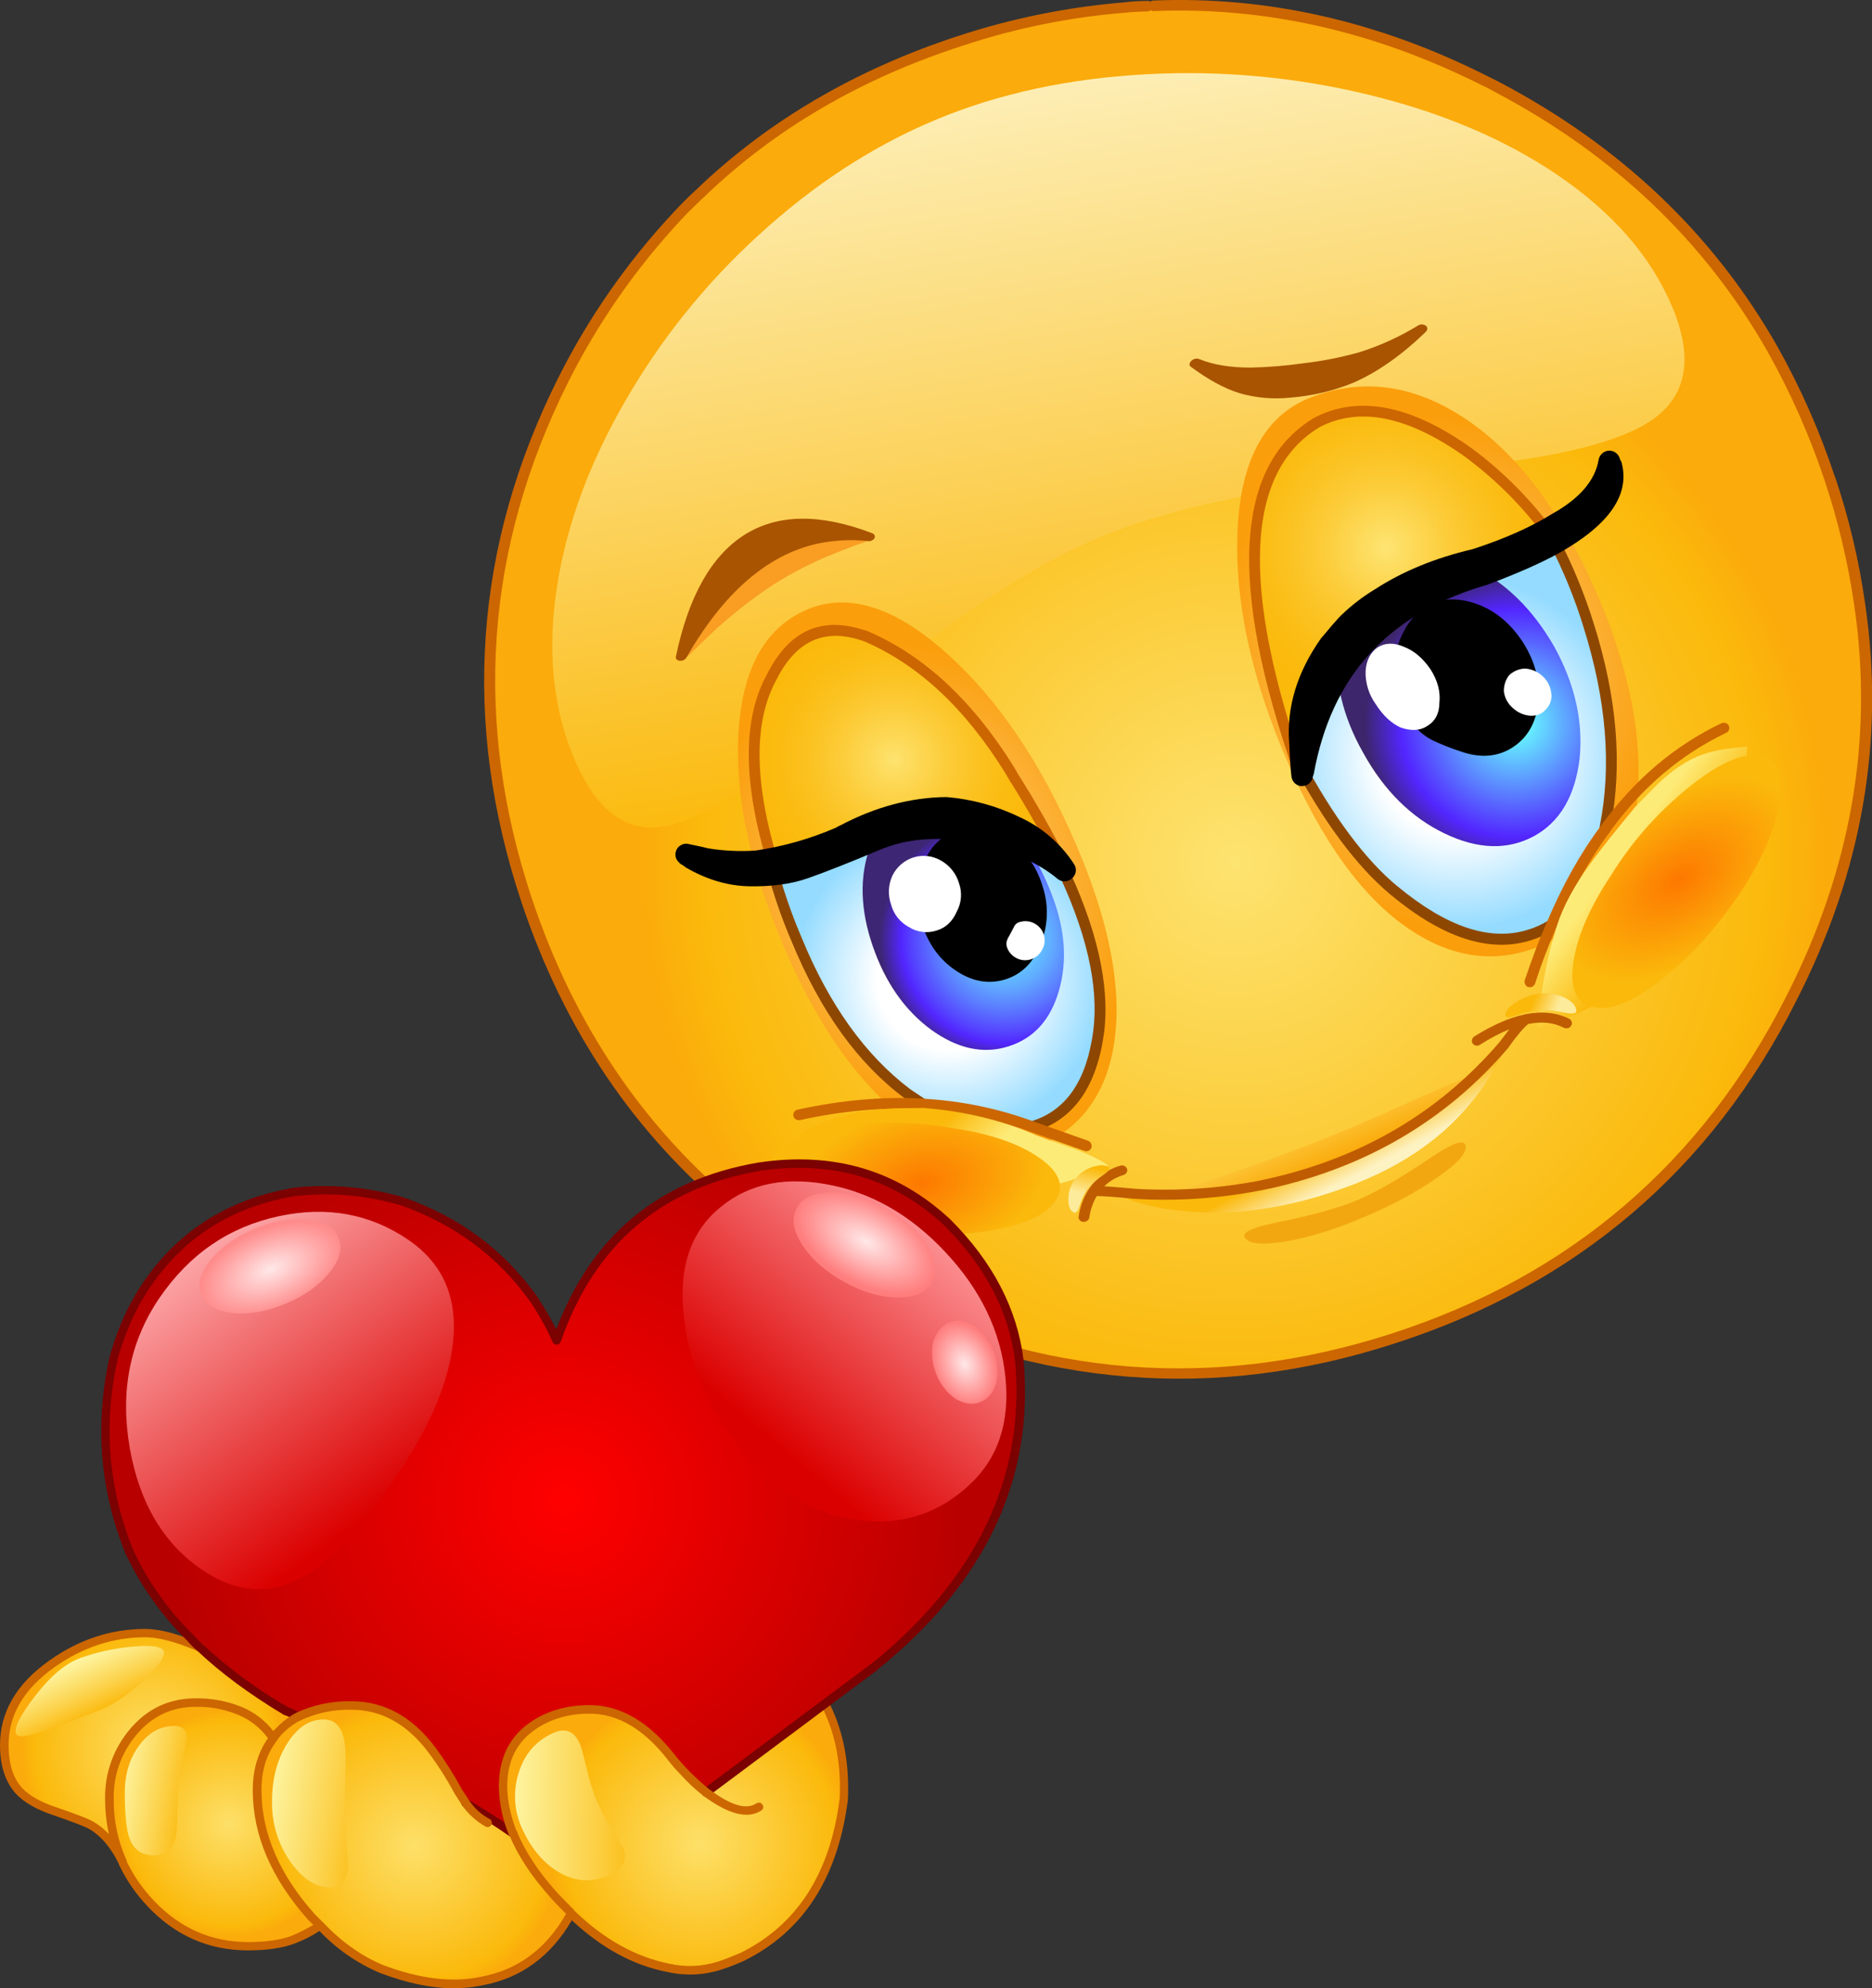 <?xml version="1.0" encoding="iso-8859-1"?>
<!-- Generator: Adobe Illustrator 20.1.0, SVG Export Plug-In . SVG Version: 6.00 Build 0)  -->
<svg version="1.0" id="Layer_1" xmlns="http://www.w3.org/2000/svg" xmlns:xlink="http://www.w3.org/1999/xlink" x="0px" y="0px"
	 viewBox="0 0 845.34 897.84" enable-background="new 0 0 845.34 897.84" xml:space="preserve">
<rect x="0" y="0" width="845.34" height="897.84" fill="#333333" stroke="none"/>
<title>emoji3_0001</title>
<radialGradient id="SVGID_1_" cx="260.681" cy="671.907" r="140.84" gradientTransform="matrix(1.86 -0.42 -0.42 -1.86 355.04 1748.54)" gradientUnits="userSpaceOnUse">
	<stop  offset="0" style="stop-color:#FDE370"/>
	<stop  offset="0.9" style="stop-color:#FBB90B"/>
	<stop  offset="1" style="stop-color:#FBAB0B"/>
</radialGradient>
<path fill="url(#SVGID_1_)" d="M675.3,40.56c-1.08-0.667-2.763-1.523-5.05-2.57c-48.833-24.6-98.67-35.883-149.51-33.85l-2.86,0.1
	c-3.873,0.127-7.367,0.35-10.48,0.67c-25.093,2.045-49.852,7.081-73.75,15c-46.627,15.127-85.96,38.2-118,69.22
	c-3.24,2.927-6.573,6.233-10,9.92c-20.619,22.026-37.951,46.912-51.46,73.89c-38.113,75.96-43.673,154.367-16.68,235.22
	c19.333,57.527,50.97,104.343,94.91,140.45c18.604,14.988,38.763,27.935,60.13,38.62c76.613,38.773,155.543,44.97,236.79,18.59
	c81.247-26.38,141.033-77.53,179.36-153.45c29.473-57.847,39.733-117.18,30.78-178c-2.758-19.374-7.287-38.454-13.53-57
	c-6.705-20.133-15.321-39.578-25.73-58.07C771.573,108.747,729.933,69.167,675.3,40.56z"/>
<linearGradient id="SVGID_2_" gradientUnits="userSpaceOnUse" x1="634.274" y1="172.516" x2="662.555" y2="346.166" gradientTransform="matrix(1.91 0 0 1.91 -741.87 -316.04)">
	<stop  offset="0" style="stop-color:#FDF2C2"/>
	<stop  offset="1" style="stop-color:#FBB90B"/>
</linearGradient>
<path fill="url(#SVGID_2_)" d="M702.84,78.7c-23.693-16-52.09-28-85.19-36c-32.593-7.894-66.163-10.99-99.65-9.19
	c-35.193,1.847-67.02,8.713-95.48,20.6c-28.46,11.887-55.173,29.303-80.14,52.25c-23.708,21.612-43.927,46.763-59.94,74.56
	c-16.2,28-26.46,55.747-30.78,83.24c-4.667,29.047-2.157,55.11,7.53,78.19c9.213,22.06,21.727,32.483,37.54,31.27
	c12.513-0.887,30.047-10.007,52.6-27.36c13.28-10.233,35.577-28.35,66.89-54.35c29.54-22.82,56.41-39.283,80.61-49.39
	c24.2-10.107,55.867-17.893,95-23.36c21.853-3.053,52.727-6.773,92.62-11.16c31.193-4.513,52.347-11.093,63.46-19.74
	c14.04-10.933,16.487-27.397,7.34-49.39C745.657,115.857,728.187,95.8,702.84,78.7z"/>
<path fill="#CC6600" d="M828.52,215.15c-6.714-20.298-15.36-39.904-25.82-58.55c-28.907-50.853-70.867-90.74-125.88-119.66
	l-5.15-2.57C622.557,9.577,572.31-1.803,520.93,0.23c-0.516,0.003-1.017,0.171-1.43,0.48c-0.402-0.234-0.867-0.336-1.33-0.29
	c-3.6,0.011-7.196,0.235-10.77,0.67c-25.242,2.099-50.153,7.133-74.23,15c-46.82,15.253-86.487,38.517-119,69.79
	c-3.447,3.16-6.817,6.533-10.11,10.12c-20.736,22.193-38.192,47.236-51.84,74.37c-19.12,38.113-30.077,76.99-32.87,116.63
	s2.573,79.75,16.1,120.33c19.333,57.907,51.223,105.073,95.67,141.5c18.689,15.166,38.979,28.244,60.51,39
	c38.433,19.387,77.66,30.67,117.68,33.85c40.02,3.18,80.353-1.873,121-15.16c40.793-13.2,76.357-32.737,106.69-58.61
	c30.333-25.873,55.077-57.91,74.23-96.11c29.727-58.16,40.06-117.91,31-179.25c-2.767-19.512-7.329-38.727-13.63-57.4 M669.3,38.56
	c1.711,0.767,3.38,1.625,5,2.57c54.22,28.42,95.56,67.71,124.02,117.87c10.299,18.389,18.85,37.703,25.54,57.69
	c6.16,18.407,10.658,37.33,13.44,56.54c8.887,60.313-1.313,119.17-30.6,176.57c-18.933,37.507-43.267,69.003-73,94.49
	c-29.733,25.487-64.667,44.747-104.8,57.78c-80.6,26.127-158.9,19.993-234.9-18.4c-21.185-10.668-41.179-23.55-59.65-38.43
	c-43.707-35.913-75.087-82.38-94.14-139.4c-13.333-40-18.637-79.507-15.91-118.52c2.727-39.013,13.527-77.347,32.4-115
	c13.436-26.708,30.609-51.366,51-73.23c2.92-3.113,6.223-6.387,9.91-9.82c31.94-30.847,70.97-53.723,117.09-68.63
	c23.68-7.867,48.219-12.862,73.09-14.88c3.94-0.38,7.403-0.57,10.39-0.57c0.542-0.077,1.061-0.271,1.52-0.57
	c0.379,0.268,0.836,0.402,1.3,0.38C571.333,2.967,620.767,14.153,669.3,38.56z"/>
<radialGradient id="SVGID_3_" cx="660.332" cy="705.739" r="55.52" gradientTransform="matrix(-1.66 0.94 -0.84 -1.84 2338.67 980.94)" gradientUnits="userSpaceOnUse">
	<stop  offset="0" style="stop-color:#FDD68A"/>
	<stop  offset="1" style="stop-color:#FB9E0B"/>
</radialGradient>
<path fill="url(#SVGID_3_)" d="M660,188c-22.487-14.427-45.133-17.287-67.94-8.58c-21.66,8.327-32.777,29.843-33.35,64.55
	c-0.507,32.42,7.847,67.54,25.06,105.36c16.133,35.533,34.97,59.783,56.51,72.75c21.093,12.713,42.28,13.047,63.56,1
	c20.96-11.76,32.807-32.427,35.54-62c2.667-29.367-4.163-62.033-20.49-98C702.79,227.82,683.16,202.793,660,188z"/>
<radialGradient id="SVGID_4_" cx="324.181" cy="658.641" r="49.382" gradientTransform="matrix(1.75 -0.75 -0.88 -2.04 429.49 1984.87)" gradientUnits="userSpaceOnUse">
	<stop  offset="0" style="stop-color:#FDD68A"/>
	<stop  offset="1" style="stop-color:#FB9E0B"/>
</radialGradient>
<path fill="url(#SVGID_4_)" d="M485.77,381c-15.5-36.107-34.62-64.49-57.36-85.15c-23.887-21.74-45.263-28.573-64.13-20.5
	c-19.053,8.173-29.343,27.057-30.87,56.65c-1.4,28.607,5.557,60.707,20.87,96.3c15.053,34.9,33.127,60.567,54.22,77
	c21.093,16.433,41.357,20.5,60.79,12.2c19.627-8.453,30.997-24.6,34.11-48.44C506.513,444.78,500.637,415.427,485.77,381z"/>
<radialGradient id="SVGID_5_" cx="260.651" cy="671.877" r="36.776" gradientTransform="matrix(1.86 -0.42 -0.42 -1.86 225.74 1801.14)" gradientUnits="userSpaceOnUse">
	<stop  offset="0.46" style="stop-color:#FFFFFF"/>
	<stop  offset="1" style="stop-color:#94DBFF"/>
</radialGradient>
<path fill="url(#SVGID_5_)" d="M478.44,389.63c-10.114-7.283-21.302-12.944-33.16-16.78c-20.9-4.513-39.48-3.21-55.74,3.91
	c-1.037,0.316-2.042,0.731-3,1.24c-12.016,6.283-24.707,11.178-37.83,14.59c2.856,10.818,6.533,21.402,11,31.66
	c12.767,30.893,29.38,54.063,49.84,69.51l6.86,4.77c16.998,0.957,33.76,4.428,49.74,10.3c16.833-5.087,26.833-19.39,30-42.91
	C498.763,444.813,492.86,419.383,478.44,389.63z"/>
<radialGradient id="SVGID_6_" cx="260.671" cy="671.887" r="41.866" gradientTransform="matrix(1.86 -0.42 -0.42 -1.86 455.82 1699.27)" gradientUnits="userSpaceOnUse">
	<stop  offset="0.46" style="stop-color:#FFFFFF"/>
	<stop  offset="1" style="stop-color:#94DBFF"/>
</radialGradient>
<path fill="url(#SVGID_6_)" d="M724.94,373.42l-0.1-0.19c5.4-27.46,2.953-57.653-7.34-90.58c-4.149-13.362-9.505-26.318-16-38.71
	l-4-2.29l-83.66,39.76l-24,37.47v0.19l-4.1,24.31l0.1,0.29c14.04,26.38,28.557,45.863,43.55,58.45
	c22.807,18.88,43.07,25.65,60.79,20.31c3.711-1.101,7.242-2.739,10.48-4.86c7.113-16.593,15.15-30.96,24.11-43.1
	C724.696,374.111,724.757,373.737,724.94,373.42z"/>
<path fill="#8E4700" d="M631,400.22c-14.547-12.08-28.903-31.34-43.07-57.78c-0.302-0.558-0.818-0.97-1.43-1.14
	c-0.637-0.192-1.324-0.124-1.91,0.19c-0.557,0.303-0.969,0.819-1.14,1.43c-0.191,0.637-0.123,1.323,0.19,1.91
	c14.42,26.827,29.157,46.533,44.21,59.12c23.44,19.513,44.467,26.443,63.08,20.79c3.897-1.195,7.619-2.9,11.07-5.07
	c0.552-0.356,0.956-0.899,1.14-1.53c0.23-1.311-0.611-2.57-1.91-2.86c-0.615-0.192-1.285-0.085-1.81,0.29
	c-3.081,1.937-6.421,3.428-9.92,4.43c-16.96,5.087-36.463-1.523-58.51-19.83 M725.51,376.81c1.073-0.337,1.781-1.357,1.72-2.48
	c0.122-0.401,0.156-0.824,0.1-1.24c5.4-27.713,2.89-58.097-7.53-91.15c-4.183-13.519-9.571-26.635-16.1-39.19
	c-0.265-0.588-0.797-1.013-1.43-1.14c-0.595-0.191-1.24-0.156-1.81,0.1c-0.6,0.276-1.052,0.797-1.24,1.43
	c-0.191,0.637-0.123,1.323,0.19,1.91c6.423,12.259,11.686,25.091,15.72,38.33c10.227,32.607,12.673,62.387,7.34,89.34V373
	c-0.253,0.708-0.253,1.482,0,2.19c0.171,0.611,0.583,1.127,1.14,1.43c0.586,0.314,1.273,0.382,1.91,0.19 M444.61,375.19
	c11.397,3.597,22.144,8.999,31.83,16c14.1,29.113,19.85,53.873,17.25,74.28c-2.927,22.353-12.157,35.943-27.69,40.77l-0.57,0.19
	c-0.633,0.188-1.154,0.64-1.43,1.24c-0.314,0.55-0.383,1.207-0.19,1.81c0.188,0.633,0.64,1.154,1.24,1.43
	c0.55,0.315,1.207,0.384,1.81,0.19l0.57-0.19c17.533-5.467,27.92-20.373,31.16-44.72c2.667-21.547-3.303-47.45-17.91-77.71
	c-0.182-0.375-0.485-0.678-0.86-0.86c-10.34-7.458-21.786-13.249-33.92-17.16c-21.533-4.667-40.56-3.333-57.08,4
	c-1.167,0.295-2.29,0.742-3.34,1.33c-11.847,6.19-24.344,11.049-37.26,14.49c-0.634,0.081-1.195,0.45-1.52,1
	c-0.382,0.56-0.488,1.262-0.29,1.91c2.909,10.899,6.602,21.573,11.05,31.94c12.96,31.467,29.857,54.987,50.69,70.56l6.86,4.77
	c0.559,0.38,1.248,0.517,1.91,0.38c0.617-0.125,1.161-0.483,1.52-1c0.371-0.525,0.508-1.18,0.38-1.81
	c-0.093-0.656-0.456-1.243-1-1.62l-6.82-4.56c-20.267-15.333-36.623-38.187-49.07-68.56c-4.014-9.402-7.421-19.052-10.2-28.89
	c12.517-3.476,24.618-8.304,36.09-14.4l2.67-1c15.813-6.893,33.853-8.147,54.12-3.76L444.61,375.19z"/>
<path fill="#CC6600" d="M779.26,326.51c-0.629-0.191-1.305-0.156-1.91,0.1c-21.027,10-39.067,25.287-54.12,45.86
	c-0.38,0.38-0.507,0.57-0.38,0.57c-9.147,12.207-17.277,26.73-24.39,43.57c-3.113,6.993-6.417,15.66-9.91,26
	c-0.192,0.637-0.124,1.324,0.19,1.91c0.258,0.576,0.738,1.023,1.33,1.24c0.505,0.063,1.015,0.063,1.52,0
	c0.739-0.295,1.325-0.881,1.62-1.62c2.791-8.713,6.036-17.275,9.72-25.65c7.113-16.593,15.053-30.77,23.82-42.53l0.67-1
	c14.42-19.64,31.753-34.307,52-44c0.613-0.233,1.096-0.717,1.33-1.33c0.254-0.62,0.217-1.32-0.1-1.91
	c-0.276-0.6-0.797-1.052-1.43-1.24 M360.19,501.1c-0.634,0.081-1.195,0.45-1.52,1c-0.371,0.525-0.508,1.18-0.38,1.81
	c0.078,0.638,0.447,1.203,1,1.53c0.564,0.368,1.248,0.504,1.91,0.38c19.567-4.26,37.9-5.88,55-4.86
	c16.76,0.975,33.29,4.38,49.07,10.11l24.49,8.68c0.489,0.19,1.031,0.19,1.52,0c0.728-0.166,1.31-0.713,1.52-1.43
	c0.255-0.619,0.219-1.321-0.1-1.91c-0.258-0.576-0.738-1.023-1.33-1.24L467,506.53c-16.216-5.98-33.24-9.483-50.5-10.39
	C398.833,495.12,380.063,496.773,360.19,501.1z"/>
<radialGradient id="SVGID_7_" cx="260.651" cy="671.897" r="35.61" gradientTransform="matrix(1.86 -0.42 -0.42 -1.86 481.47 1685.8)" gradientUnits="userSpaceOnUse">
	<stop  offset="0.09" style="stop-color:#66F2FF"/>
	<stop  offset="0.76" style="stop-color:#5226FF"/>
	<stop  offset="1" style="stop-color:#3D266B"/>
</radialGradient>
<path fill="url(#SVGID_7_)" d="M701.89,292.09c-9.78-17.033-22.113-29.11-37-36.23c-15.053-7.18-28.52-7.467-40.4-0.86
	c-11.927,6.42-18.757,18.02-20.49,34.8s2.143,33.53,11.63,50.25c9.4,16.973,21.63,29.083,36.69,36.33
	c15.06,7.247,28.56,7.627,40.5,1.14c11.627-6.42,18.457-18.087,20.49-35C714.97,325.747,711.163,308.937,701.89,292.09z"/>
<path d="M643,274.55c-3.684,2.581-6.692,6.011-8.77,10c-2.388,4.235-3.911,8.902-4.48,13.73c-0.953,9.28,1.303,18.18,6.77,26.7
	c2.584,3.971,6.167,7.192,10.39,9.34c4.144,1.956,8.409,3.643,12.77,5.05c8.893,3.113,16.707,2.477,23.44-1.91
	c6.733-4.387,10.577-11.157,11.53-20.31c0.953-9.22-1.333-18.22-6.86-27c-5.72-8.773-12.833-14.62-21.34-17.54
	C657.55,269.537,649.733,270.183,643,274.55z"/>
<path fill="#FFFFFF" d="M646,302.29c-3.433-5.02-7.373-8.39-11.82-10.11c-4.573-2.033-8.573-2-12,0.1
	c-3.433,2.413-5.277,6.08-5.53,11c-0.1,5.258,1.503,10.408,4.57,14.68c3.24,5.087,6.987,8.613,11.24,10.58
	c4.953,1.713,9.05,1.427,12.29-0.86c3.433-2.1,5.18-5.533,5.24-10.3C650.537,312.347,649.207,307.317,646,302.29z"/>
<path fill="#FFFFFF" d="M681.4,305c-1.592,2.107-2.401,4.702-2.29,7.34c0.397,2.902,1.859,5.554,4.1,7.44
	c2.115,1.978,4.834,3.186,7.72,3.43c3.173,0.127,5.587-0.873,7.24-3c1.943-1.951,2.8-4.734,2.29-7.44
	c-0.354-2.873-1.744-5.519-3.91-7.44c-2.165-2.017-4.958-3.228-7.91-3.43C685.927,302.004,683.348,303.109,681.4,305z"/>
<radialGradient id="SVGID_8_" cx="260.631" cy="671.877" r="29.72" gradientTransform="matrix(1.86 -0.42 -0.42 -1.86 251.33 1783.26)" gradientUnits="userSpaceOnUse">
	<stop  offset="0.03" style="stop-color:#66E3FF"/>
	<stop  offset="0.11" style="stop-color:#65DCFF"/>
	<stop  offset="0.24" style="stop-color:#63C8FF"/>
	<stop  offset="0.39" style="stop-color:#60A8FF"/>
	<stop  offset="0.56" style="stop-color:#5B7BFF"/>
	<stop  offset="0.75" style="stop-color:#5542FF"/>
	<stop  offset="0.83" style="stop-color:#5226FF"/>
	<stop  offset="1" style="stop-color:#3D2673"/>
</radialGradient>
<path fill="url(#SVGID_8_)" d="M451.38,368.47c-10.253-8.773-21.403-11.93-33.45-9.47c-12.067,2.227-20.42,10.047-25.06,23.46
	c-4.827,13.473-4.413,28.41,1.24,44.81c5.653,16.4,14.45,28.987,26.39,37.76c11.94,8.58,23.533,11.09,34.78,7.53
	c11.433-3.56,19.057-11.92,22.87-25.08c3.873-13.287,2.873-27.62-3-43C469.277,388.987,461.353,376.983,451.38,368.47z"/>
<path d="M432.89,374.66c-7.56,2.413-12.96,7.69-16.2,15.83c-3.173,8.34-3.333,17.177-0.48,26.51c2.987,9.333,8.1,16.42,15.34,21.26
	c7.433,5.02,14.93,6.353,22.49,4c7.433-2.353,12.737-7.687,15.91-16c3.432-8.392,3.702-17.744,0.76-26.32
	c-2.576-8.741-8.099-16.32-15.63-21.45C447.693,373.65,440.297,372.373,432.89,374.66z"/>
<path fill="#FFFFFF" d="M433.08,398.88c-1.302-4.442-4.322-8.181-8.39-10.39c-3.685-2.068-8.053-2.548-12.1-1.33
	c-4.144,1.295-7.584,4.219-9.53,8.1c-1.968,4.154-2.209,8.919-0.67,13.25c1.151,4.333,4.048,7.994,8,10.11
	c3.712,2.368,8.286,2.962,12.48,1.62c4.127-1.207,7.177-4.037,9.15-8.49C434.179,407.803,434.564,403.127,433.08,398.88z"/>
<path fill="#FFFFFF" d="M471.39,422.24c-1.353-4.61-6.187-7.251-10.798-5.898c-0.084,0.025-0.169,0.051-0.252,0.078
	c-0.911,0.239-1.695,0.819-2.19,1.62l-1.33,2.57c-0.38,0.76-0.983,1.873-1.81,3.34c-0.549,1.092-0.684,2.346-0.38,3.53
	c0.655,2.154,2.126,3.967,4.1,5.05c2.087,1.189,4.582,1.433,6.86,0.67c2.2-0.734,4.017-2.313,5.05-4.39
	C471.759,426.809,472.029,424.442,471.39,422.24z"/>
<radialGradient id="SVGID_9_" cx="260.691" cy="671.98" r="33.478" gradientTransform="matrix(1.86 -0.42 -0.42 -1.86 201.05 1702.42)" gradientUnits="userSpaceOnUse">
	<stop  offset="0" style="stop-color:#FDE370"/>
	<stop  offset="0.12" style="stop-color:#FDDB5C"/>
	<stop  offset="0.38" style="stop-color:#FCCC39"/>
	<stop  offset="0.61" style="stop-color:#FBC220"/>
	<stop  offset="0.83" style="stop-color:#FBBB10"/>
	<stop  offset="1" style="stop-color:#FBB90B"/>
</radialGradient>
<path fill="url(#SVGID_9_)" d="M457.47,350.64l-1.62-2.86c-18.293-29.56-39.91-49.713-64.85-60.46l-1.72-0.48
	c-17.913-5.913-31.54,0.42-40.88,19c-10.8,19.58-10.513,47.963,0.86,85.15c9.467-0.887,19.853-4.16,31.16-9.82
	c22.667-12.52,44.487-15.763,65.46-9.73c12.327,3.367,23.73,9.85,34.21,19.45C473.245,377.095,465.695,363.66,457.47,350.64z"/>
<path fill="#CC6600" d="M459.67,349.49l-1.72-3c-18.613-30-40.613-50.467-66-61.4l-1-0.38l-0.86-0.19
	c-19.247-6.353-33.827,0.313-43.74,20c-11.18,20.28-10.957,49.297,0.67,87.05c0.171,0.611,0.583,1.127,1.14,1.43
	c0.584,0.32,1.274,0.389,1.91,0.19c0.612-0.17,1.128-0.582,1.43-1.14c0.314-0.586,0.382-1.273,0.19-1.91
	c-11.247-36.42-11.58-64.197-1-83.33c8.667-17.227,21.307-23.137,37.92-17.73l1.72,0.57c24.393,10.487,45.61,30.32,63.65,59.5
	l1.62,2.77c8.189,12.914,15.663,26.268,22.39,40c0.408,1.139,1.662,1.731,2.8,1.323c0.068-0.024,0.134-0.052,0.2-0.083l0.38-0.1
	c0.557-0.303,0.969-0.819,1.14-1.43c0.255-0.619,0.219-1.321-0.1-1.91C475.517,375.933,467.927,362.506,459.67,349.49z"/>
<radialGradient id="SVGID_10_" cx="260.711" cy="671.927" r="38.42" gradientTransform="matrix(1.86 -0.42 -0.42 -1.86 423.11 1606.64)" gradientUnits="userSpaceOnUse">
	<stop  offset="0.02" style="stop-color:#FDE370"/>
	<stop  offset="0.15" style="stop-color:#FDDB5C"/>
	<stop  offset="0.39" style="stop-color:#FCCC39"/>
	<stop  offset="0.62" style="stop-color:#FBC220"/>
	<stop  offset="0.83" style="stop-color:#FBBB10"/>
	<stop  offset="1" style="stop-color:#FBB90B"/>
</radialGradient>
<path fill="url(#SVGID_10_)" d="M663.1,204.37c-26.487-18.913-49.227-23.49-68.22-13.73c-35.133,20.787-37.76,73.61-7.88,158.47
	c-0.38-47.8,37.8-82.857,114.54-105.17c-0.573-0.953-0.907-1.527-1-1.72C690.069,227.763,677.442,214.998,663.1,204.37z"/>
<path fill="#CC6600" d="M596,192.83c18.04-9.333,39.893-4.853,65.56,13.44c14.177,10.489,26.657,23.096,37,37.38l0.29,0.57
	c0.193,0.417,0.449,0.802,0.76,1.14c0.359,0.517,0.903,0.875,1.52,1c0.63,0.143,1.291,0.004,1.81-0.38c0.52-0.4,0.875-0.976,1-1.62
	c0.077-0.643-0.094-1.29-0.48-1.81l-1-1.72c-10.6-14.674-23.389-27.634-37.92-38.43c-27.38-19.513-51.01-24.123-70.89-13.83
	c-18.04,10.667-27.823,29.513-29.35,56.54s5.267,61.99,20.38,104.89c0.217,0.592,0.664,1.072,1.24,1.33
	c0.55,0.315,1.207,0.384,1.81,0.19l0.1-0.1c1.222-0.464,1.855-1.814,1.43-3.05c-14.613-41.633-21.347-75.45-20.2-101.45
	S579.187,202.89,596,192.83z"/>
<path d="M732.28,208.95c-0.148-0.556-0.406-1.076-0.76-1.53l-0.1-0.48c-0.351-1.036-1.019-1.935-1.91-2.57
	c-1.885-1.325-4.445-1.123-6.1,0.48c-0.804,0.726-1.339,1.702-1.52,2.77c-1.587,9.333-8.51,17.437-20.77,24.31
	c-9.273,5.787-20.77,10.967-34.49,15.54l-1.81,0.57c-16.833,3.973-31.413,9.96-43.74,17.96c-5.437,3.263-10.495,7.12-15.08,11.5
	l-1.43,1.43c-2.16,2.353-4.67,5.277-7.53,8.77l-0.38,0.38c-10.927,15.447-15.753,31.307-14.48,47.58c0.253,6.487,0.587,11.487,1,15
	c0.129,1.026,0.561,1.99,1.24,2.77c0.712,0.772,1.644,1.306,2.67,1.53c0.798,0.056,1.601-0.008,2.38-0.19
	c1.224-0.396,2.248-1.248,2.86-2.38c0.27-0.469,0.434-0.991,0.48-1.53l0.48-1.53c3.94-21.673,12.133-39.473,24.58-53.4
	c12.447-13.927,29.303-24.237,50.57-30.93l2.67-0.76c13.847-5.147,24.933-10.04,33.26-14.68
	C726.79,236.853,736.093,223.317,732.28,208.95z"/>
<path d="M460.43,369c-10.345-5.035-21.534-8.107-33-9.06c-16.073,0.127-32.113,4.417-48.12,12.87c-0.663,0.279-1.302,0.614-1.91,1
	c-11.594,5.015-23.8,8.479-36.3,10.3c-7.098,0.47-14.227,0.134-21.25-1c-1.713-0.447-4.73-1.113-9.05-2
	c-1.013-0.241-2.079-0.106-3,0.38c-0.923,0.418-1.69,1.118-2.19,2c-0.503,0.932-0.703,1.999-0.57,3.05
	c0.125,1.016,0.595,1.958,1.33,2.67c0.537,0.66,1.222,1.184,2,1.53l1.33,1c9.4,5.467,18.93,8.297,28.59,8.49
	c10.227,0.193,19.057-1.013,26.49-3.62c7.813-2.733,18.453-6.93,31.92-12.59c12.833-5.533,27.35-6.613,43.55-3.24
	c16,3.24,28.483,8.643,37.45,16.21c1.191,0.915,2.735,1.232,4.19,0.86l0.38-0.1c1.298-0.431,2.375-1.353,3-2.57
	c0.849-1.589,0.737-3.52-0.29-5C478.984,380.923,470.466,373.575,460.43,369z"/>
<path fill="#A95401" d="M582.4,179.58c9.891-0.721,19.605-3.006,28.78-6.77c10.8-4.707,21.663-12.333,32.59-22.88
	c0.408-0.377,0.676-0.881,0.76-1.43c0.007-0.554-0.24-1.081-0.67-1.43c-0.627-0.397-1.359-0.595-2.1-0.57
	c-0.542,0.077-1.061,0.271-1.52,0.57c-8.277,5.056-17.139,9.085-26.39,12c-8.14,2.297-16.45,3.946-24.85,4.93
	c-8.051,1.164-16.167,1.832-24.3,2c-9.213,0-16.9-1.27-23.06-3.81c-1.16-0.465-2.482-0.245-3.43,0.57
	c-0.475,0.36-0.824,0.861-1,1.43c-0.153,0.479-0.003,1.004,0.38,1.33c8.067,6,15.53,10.037,22.39,12.11
	C567.263,179.691,574.871,180.353,582.4,179.58z"/>
<linearGradient id="SVGID_11_" gradientUnits="userSpaceOnUse" x1="769.808" y1="370.07" x2="781.778" y2="378.89" gradientTransform="matrix(1.91 0 0 1.91 -741.87 -316.04)">
	<stop  offset="0" style="stop-color:#FDEB78"/>
	<stop  offset="1" style="stop-color:#FBB90B"/>
</linearGradient>
<path fill="url(#SVGID_11_)" d="M746.19,356.45l-7.72,7.91c-8.507,10.24-14.997,18.38-19.47,24.42
	c-7.88,10.667-13.247,20.583-16.1,29.75c-2.383,7.591-4.26,15.331-5.62,23.17c-1.377,7.346-2.332,14.765-2.86,22.22
	c27.253-7.333,49.613-22.683,67.08-46.05c17.467-23.367,26.633-50.26,27.5-80.68c-9.273,0.573-16.737,2.037-22.39,4.39
	C759.99,344.313,753.183,349.27,746.19,356.45z"/>
<linearGradient id="SVGID_12_" gradientUnits="userSpaceOnUse" x1="618.011" y1="441.974" x2="609.411" y2="432.994" gradientTransform="matrix(1.91 0 0 1.91 -741.87 -316.04)">
	<stop  offset="0" style="stop-color:#FDEB78"/>
	<stop  offset="1" style="stop-color:#FBB90B"/>
</linearGradient>
<path fill="url(#SVGID_12_)" d="M417.07,500.33l-9.53,0.1c-19.947,0.32-35.7,4.453-47.26,12.4
	c17.027,14.367,39.133,22.853,66.32,25.46c27,2.54,51.647-1.4,73.94-11.82c-2.793-2.287-7.94-4.83-15.44-7.63
	c-8.513-2.927-14.483-5.087-17.91-6.48C452.137,505.807,435.43,501.797,417.07,500.33z"/>
<radialGradient id="SVGID_13_" cx="455.033" cy="1002.269" r="31.72" gradientTransform="matrix(1.51 -1.17 -0.78 -0.84 852.78 1771.49)" gradientUnits="userSpaceOnUse">
	<stop  offset="0" style="stop-color:#FD7800"/>
	<stop  offset="1" style="stop-color:#FBB90B"/>
</radialGradient>
<path fill="url(#SVGID_13_)" d="M761.92,356.07c-13.575,11.05-25.203,24.297-34.4,39.19c-10.227,15.38-15.977,29.11-17.25,41.19
	c-1.207,11.38,2.413,17.577,10.86,18.59c7.94,0.953,18.293-3.783,31.06-14.21c12.327-9.853,23.953-23.01,34.88-39.47
	c9.72-15.38,15.31-29.013,16.77-40.9c1.587-11.953-1.717-18.407-9.91-19.36C785.863,340.273,775.193,345.263,761.92,356.07z"/>
<radialGradient id="SVGID_14_" cx="771.783" cy="871.084" r="30.19" gradientTransform="matrix(-1.87 0.35 -0.11 -1.15 1954.75 1266.28)" gradientUnits="userSpaceOnUse">
	<stop  offset="0" style="stop-color:#FD7800"/>
	<stop  offset="1" style="stop-color:#FBB90B"/>
</radialGradient>
<path fill="url(#SVGID_14_)" d="M380.2,508.91c-16.2,2.607-26.49,7.023-30.87,13.25c-4.573,6.42-2.127,12.84,7.34,19.26
	c9.527,6.613,22.74,11.28,39.64,14c18.36,2.733,35.1,2.86,50.22,0.38c15.433-2.48,25.343-6.833,29.73-13.06
	c4.667-6.547,2.57-13.03-6.29-19.45c-9.313-6.727-22.72-11.36-40.22-13.9C413.375,506.473,396.628,506.311,380.2,508.91z"/>
<linearGradient id="SVGID_15_" gradientUnits="userSpaceOnUse" x1="696.273" y1="426.409" x2="702.323" y2="440.409" gradientTransform="matrix(1.91 0 0 1.91 -741.87 -316.04)">
	<stop  offset="0" style="stop-color:#FDDB5E"/>
	<stop  offset="0.45" style="stop-color:#FCC73B"/>
	<stop  offset="1" style="stop-color:#FBAB0B"/>
</linearGradient>
<path fill="url(#SVGID_15_)" d="M530.65,538.19l-7.91,1.91c0.953-0.127,5.78-0.16,14.48-0.1c2.836,0.003,5.67-0.187,8.48-0.57
	c5.02-0.667,7.847-1,8.48-1c5.293-0.449,10.548-1.261,15.73-2.43c2.987-0.667,8.29-2,15.91-4c6.9-1.725,13.63-4.068,20.11-7
	c4.953-2.16,11.18-5.21,18.68-9.15c7.333-3.88,12.763-6.93,16.29-9.15c5.278-3.287,10.169-7.158,14.58-11.54
	c0.38-0.38,1.65-1.38,3.81-3c1.345-0.919,2.592-1.975,3.72-3.15c1.03-1.097,1.926-2.312,2.67-3.62
	c-3.62,1.08-13.307,5.147-29.06,12.2c-18.36,8.327-32.813,14.493-43.36,18.5c-12.387,4.767-24.87,9.343-37.45,13.73
	C544.563,533.807,536.177,536.597,530.65,538.19z"/>
<linearGradient id="SVGID_16_" gradientUnits="userSpaceOnUse" x1="707.924" y1="443.96" x2="703.524" y2="435.69" gradientTransform="matrix(1.91 0 0 1.91 -741.87 -316.04)">
	<stop  offset="0" style="stop-color:#FDF2C2"/>
	<stop  offset="1" style="stop-color:#FBB90B"/>
</linearGradient>
<path fill="url(#SVGID_16_)" d="M504.83,539.14l0.1,0.57l7.05,2.77c6.612,2.066,13.411,3.473,20.3,4.2
	c23.567,2.733,48.723-0.763,75.47-10.49c26.62-9.66,46.953-24.343,61-44.05c4.368-6.155,8.104-12.735,11.15-19.64l3.81-8.3
	c-3.359,5.836-7.281,11.329-11.71,16.4c-10.785,12.825-24.081,23.307-39.07,30.8c-20.773,10.3-40.053,17.707-57.84,22.22
	C552.155,539.448,528.393,541.315,504.83,539.14z"/>
<path fill="#BF5C02" d="M507.79,526.55c-0.568-0.254-1.202-0.32-1.81-0.19c-5.799,1.65-10.807,5.34-14.1,10.39l-0.67,1
	c-2.132,3.53-3.527,7.456-4.1,11.54c-0.142,0.57-0.001,1.173,0.38,1.62c0.369,0.532,0.973,0.852,1.62,0.86h0.29
	c0.588-0.005,1.158-0.205,1.62-0.57c0.457-0.306,0.769-0.787,0.86-1.33c0.482-3.427,1.616-6.73,3.34-9.73
	c2.413-0.067,8.1,0.347,17.06,1.24c18.745,1.13,37.557-0.086,56-3.62l5.72-1.14c43.453-9.787,79.09-30.86,106.91-63.22
	c3.94-5.593,7.02-9.26,9.24-11c6.16-1.207,11.493-0.633,16,1.72c0.568,0.254,1.202,0.32,1.81,0.19c0.6-0.109,1.122-0.474,1.43-1
	c0.423-0.465,0.568-1.12,0.38-1.72c-0.134-0.589-0.493-1.102-1-1.43c-5.72-2.927-12.453-3.627-20.2-2.1l-0.29,0.1
	c-6.8,1.46-14.327,4.767-22.58,9.92c-0.528,0.353-0.889,0.905-1,1.53c-0.146,0.601-0.006,1.236,0.38,1.72
	c0.372,0.478,0.919,0.788,1.52,0.86c0.6,0.073,1.207-0.061,1.72-0.38c4.189-2.735,8.621-5.078,13.24-7l-4.56,5.96
	c-28.14,32.733-64.633,53.613-109.48,62.64c-13.692,2.559-27.591,3.838-41.52,3.82c-4.893,0-9.277-0.127-13.15-0.38
	c-7.687-0.667-12.42-1.047-14.2-1.14c2.406-2.358,5.351-4.091,8.58-5.05c0.666-0.167,1.223-0.621,1.52-1.24
	c0.311-0.448,0.382-1.02,0.19-1.53C508.745,527.311,508.333,526.83,507.79,526.55z"/>
<path fill="#F2A711" d="M613.08,541.9c-8.193,3.493-20.327,6.863-36.4,10.11c-10.8,2.227-15.69,4.42-14.67,6.58
	c1.527,3.113,7.56,3.813,18.1,2.1c10.54-1.713,22.323-5.337,35.35-10.87c13.333-5.593,24.64-11.697,33.92-18.31
	c9.653-6.74,13.72-11.667,12.2-14.78c-1.053-2.22-6.247-0.183-15.58,6.11C632.12,532.18,621.147,538.533,613.08,541.9z"/>
<linearGradient id="SVGID_17_" gradientUnits="userSpaceOnUse" x1="645.254" y1="447.813" x2="646.554" y2="441.543" gradientTransform="matrix(1.91 0 0 1.91 -741.87 -316.04)">
	<stop  offset="0" style="stop-color:#FDEB9C"/>
	<stop  offset="1" style="stop-color:#FBB90B"/>
</linearGradient>
<path fill="url(#SVGID_17_)" d="M487.39,544.86c0.835-2.837,2.089-5.533,3.72-8c2.187-2.471,4.684-4.649,7.43-6.48
	c2.353-1.713,2.99-2.89,1.91-3.53c-1.653-0.887-3.987-0.853-7,0.1c-3.167,0.987-5.957,2.917-8,5.53c-1.967,2.586-3.022,5.751-3,9
	c-0.067,3.113,0.697,5.113,2.29,6C485.813,548.02,486.697,547.147,487.39,544.86z"/>
<linearGradient id="SVGID_18_" gradientUnits="userSpaceOnUse" x1="755.943" y1="405.515" x2="750.443" y2="403.195" gradientTransform="matrix(1.91 0 0 1.91 -741.87 -316.04)">
	<stop  offset="0" style="stop-color:#FDEB9C"/>
	<stop  offset="1" style="stop-color:#FBB90B"/>
</linearGradient>
<path fill="url(#SVGID_18_)" d="M684.16,458.76c3.564-1.325,7.274-2.222,11.05-2.67c2.54-0.193,6.413,0.22,11.62,1.24
	c3.333,0.667,5,0.38,5-0.86c-0.067-2-1.527-3.81-4.38-5.43c-3.342-1.886-7.177-2.716-11-2.38c-4.142,0.235-8.151,1.549-11.63,3.81
	c-3.367,2.1-5.05,4.07-5.05,5.91C679.777,459.587,681.24,459.713,684.16,458.76z"/>
<path fill="#F99D23" d="M391.82,244.32c-8.067-4.32-17.913-5.177-29.54-2.57c-23.44,5.147-40.94,23.613-52.5,55.4l11.72-11.35
	c8.516-7.914,17.663-15.121,27.35-21.55c8.921-5.685,18.364-10.507,28.2-14.4C382.517,247.63,387.44,245.787,391.82,244.32z"/>
<path fill="#A95401" d="M368.86,245.56c7.555-1.614,15.316-2.032,23-1.24c1.159,0.229,2.341-0.26,3-1.24
	c0.251-0.366,0.289-0.838,0.1-1.24c-0.177-0.46-0.54-0.823-1-1c-23.507-9.027-42.753-8.803-57.74,0.67
	c-14.987,9.473-25.32,27.807-31,55c-0.193,1.02,0.38,1.657,1.72,1.91l1.14-0.1c0.738-0.17,1.385-0.613,1.81-1.24
	C326.583,267.887,346.24,250.713,368.86,245.56z"/>
<radialGradient id="SVGID_19_" cx="195.203" cy="612.139" r="94.99" gradientTransform="matrix(1.91 0 0 -1.91 -117.93 1846.63)" gradientUnits="userSpaceOnUse">
	<stop  offset="0" style="stop-color:#FF0000"/>
	<stop  offset="1" style="stop-color:#B80000"/>
</radialGradient>
<path fill="url(#SVGID_19_)" d="M427.84,552.11c-23.333-21.8-51.697-30.223-85.09-25.27c-45.487,7.88-75.947,34.037-91.38,78.47
	c-2.88-6.486-6.323-12.706-10.29-18.59c-14.72-20.593-34.413-35.277-59.08-44.05c-15.861-4.797-32.532-6.321-49-4.48
	c-25.907,4.54-46.547,16.363-61.92,35.47c-8.96,11.127-15.533,24.317-19.72,39.57c-6.733,30.387-4.32,59.753,7.24,88.1
	c6.824,14.237,16.079,27.174,27.35,38.23c1.349,1.586,2.813,3.07,4.38,4.44c10.42,9.853,23.38,19.387,38.88,28.6
	c1.889,0.72,3.736,1.548,5.53,2.48c7.463-3.436,15.605-5.145,23.82-5c14.42,0,26.583,6.737,36.49,20.21
	c4.369,5.847,8.318,11.996,11.82,18.4c0.76,1.333,1.903,3.143,3.43,5.43c8.32,5.02,15.433,9.563,21.34,13.63
	c-2.834-6.705-4.355-13.892-4.48-21.17c0-12.333,4.637-21.55,13.91-27.65c6.927-4.767,15.313-7.15,25.16-7.15
	c13.087,0,25.25,7.057,36.49,21.17c1.832,2.472,3.837,4.811,6,7c3.104,3.416,6.482,6.574,10.1,9.44l75.56-56.35
	c48.727-39.22,70.707-85.463,65.94-138.73C457.44,591.59,446.613,570.857,427.84,552.11z"/>
<radialGradient id="SVGID_20_" cx="195.214" cy="612.179" r="31.21" gradientTransform="matrix(1.91 0 0 -1.91 -303.93 1959.14)" gradientUnits="userSpaceOnUse">
	<stop  offset="0" style="stop-color:#FDE069"/>
	<stop  offset="0.9" style="stop-color:#FBB90B"/>
	<stop  offset="1" style="stop-color:#FBAB0B"/>
</radialGradient>
<path fill="url(#SVGID_20_)" d="M127.4,780.37c2.213-2.052,4.68-3.813,7.34-5.24c-1.794-0.932-3.641-1.76-5.53-2.48
	c-15.473-9.22-28.433-18.77-38.88-28.65L84,741.47c-7.113-2.667-13.277-4-18.49-4c-14.927,0-28.967,4.61-42.12,13.83
	C9.07,761.467,1.91,773.73,1.91,788.09c0,8.9,2.257,15.797,6.77,20.69c3.333,3.56,8.573,6.58,15.72,9.06
	c9.527,3.24,15.193,5.433,17,6.58c5.527,3.24,10.193,8.673,14,16.3c-4.049-8.983-6.067-18.748-5.91-28.6
	c-0.177-10.977,3.652-21.642,10.77-30c7.433-8.833,16.837-13.25,28.21-13.25c6.919-0.075,13.784,1.22,20.2,3.81
	c5.963,2.661,11.074,6.917,14.77,12.3C124.55,783.275,125.882,781.725,127.4,780.37z"/>
<radialGradient id="SVGID_21_" cx="195.214" cy="612.149" r="26.96" gradientTransform="matrix(1.91 0 0 -1.91 -269.35 1992.8)" gradientUnits="userSpaceOnUse">
	<stop  offset="0" style="stop-color:#FDE069"/>
	<stop  offset="0.9" style="stop-color:#FBB90B"/>
	<stop  offset="1" style="stop-color:#FBAB0B"/>
</radialGradient>
<path fill="url(#SVGID_21_)" d="M123.4,784.95c-3.696-5.383-8.807-9.639-14.77-12.3c-6.416-2.59-13.281-3.885-20.2-3.81
	c-11.373,0-20.777,4.417-28.21,13.25c-7.118,8.358-10.947,19.023-10.77,30c-0.157,9.852,1.861,19.617,5.91,28.6
	c0.003,0.265,0.068,0.525,0.19,0.76c3.193,6.654,7.392,12.776,12.45,18.15c12.26,12.84,26.927,19.26,44,19.26
	c8.32,0,15.053-1,20.2-3c4.298-1.677,8.416-3.785,12.29-6.29l-3.81-3.91c-16.453-18.307-24.68-37.407-24.68-57.3
	C116.04,799.107,118.507,791.303,123.4,784.95z"/>
<radialGradient id="SVGID_22_" cx="195.184" cy="612.139" r="35.13" gradientTransform="matrix(1.91 0 0 -1.91 -185.3 2003)" gradientUnits="userSpaceOnUse">
	<stop  offset="0" style="stop-color:#FDE069"/>
	<stop  offset="0.9" style="stop-color:#FBB90B"/>
	<stop  offset="1" style="stop-color:#FBAB0B"/>
</radialGradient>
<path fill="url(#SVGID_22_)" d="M127.4,780.37c-1.53,1.343-2.875,2.883-4,4.58c-4.893,6.353-7.34,14.173-7.34,23.46
	c0,19.893,8.227,38.993,24.68,57.3l3.81,3.91c7.821,8.394,17.292,15.081,27.82,19.64c16.96,6.353,32.017,8.133,45.17,5.34
	c17.593-3.24,30.997-13.443,40.21-30.61l-0.19-0.38L250,856c-8.667-9.727-14.797-19.103-18.39-28.13
	c-5.907-4.067-13.02-8.61-21.34-13.63c-1.527-2.287-2.67-4.097-3.43-5.43c-3.502-6.404-7.451-12.553-11.82-18.4
	c-9.907-13.473-22.07-20.21-36.49-20.21c-8.215-0.145-16.357,1.564-23.82,5C132.064,776.607,129.608,778.344,127.4,780.37z"/>
<radialGradient id="SVGID_23_" cx="195.214" cy="612.149" r="36.2" gradientTransform="matrix(1.91 0 0 -1.91 -56.85 2001.29)" gradientUnits="userSpaceOnUse">
	<stop  offset="0" style="stop-color:#FDE069"/>
	<stop  offset="0.9" style="stop-color:#FBB90B"/>
	<stop  offset="1" style="stop-color:#FBAB0B"/>
</radialGradient>
<path fill="url(#SVGID_23_)" d="M227.16,806.69c0.125,7.278,1.646,14.465,4.48,21.17c3.62,9.02,9.74,18.4,18.36,28.14l7.53,7.63
	l0.19,0.38c13.66,13.287,28.327,21.52,44,24.7c7.636,1.759,15.605,1.413,23.06-1l1-0.38c3.21-1.025,6.359-2.234,9.43-3.62
	c26.107-12.967,41.353-36.613,45.74-70.94c0.76-15.513-1.75-29.307-7.53-41.38l-1.14-1.72l-53.46,39.86
	c-3.618-2.866-6.996-6.024-10.1-9.44c-2.163-2.189-4.168-4.528-6-7c-11.247-14.113-23.41-21.17-36.49-21.17
	c-9.847,0-18.233,2.383-25.16,7.15C231.797,785.15,227.16,794.357,227.16,806.69z"/>
<path fill="#7C0101" d="M231.64,829.76c0.602,0.015,1.171-0.27,1.52-0.76c0.305-0.411,0.441-0.922,0.38-1.43
	c-0.125-0.505-0.431-0.946-0.86-1.24c-6.1-4.26-13.247-8.837-21.44-13.73c-0.431-0.253-0.934-0.355-1.43-0.29
	c-0.485,0.112-0.9,0.424-1.14,0.86c-0.26,0.465-0.362,1.002-0.29,1.53c0.146,0.468,0.45,0.871,0.86,1.14
	c7.687,4.58,14.77,9.123,21.25,13.63c0.352,0.185,0.743,0.284,1.14,0.29 M127.4,773.41c0.208,0.439,0.561,0.792,1,1
	c3.047,1.273,4.827,2.067,5.34,2.38c0.868,0.55,2.017,0.293,2.567-0.575c0.038-0.06,0.072-0.122,0.103-0.185
	c0.252-0.432,0.32-0.947,0.19-1.43c-0.182-0.49-0.538-0.896-1-1.14c-1.864-1.012-3.807-1.871-5.81-2.57
	c-0.442-0.255-0.988-0.255-1.43,0c-0.461,0.175-0.825,0.539-1,1c-0.191,0.458-0.191,0.972,0,1.43 M342.37,525
	c-44.72,7.693-75.117,32.803-91.19,75.33c-2.567-5.091-5.432-10.026-8.58-14.78c-14.927-20.973-34.927-35.88-60-44.72
	c-16.15-4.792-33.094-6.315-49.84-4.48c-26.487,4.513-47.513,16.513-63.08,36c-9.12,11.233-15.863,24.73-20.23,40.49
	c-6.793,30.773-4.313,60.523,7.44,89.25c0.175,0.461,0.539,0.825,1,1c0.99,0.394,2.113-0.09,2.507-1.08
	c0.191-0.48,0.181-1.017-0.027-1.49c-11.433-28-13.847-56.923-7.24-86.77c4.193-15.067,10.673-28.067,19.44-39
	c14.993-18.813,35.193-30.35,60.6-34.61c16.198-1.815,32.596-0.356,48.22,4.29c24.2,8.667,43.533,23.097,58,43.29
	c3.928,5.825,7.341,11.982,10.2,18.4c0.332,0.698,1.037,1.142,1.81,1.14c0.806-0.066,1.507-0.58,1.81-1.33
	c15.193-43.7,45.123-69.427,89.79-77.18c32.78-4.893,60.603,3.34,83.47,24.7c18.487,18.5,29.127,38.873,31.92,61.12
	c2.353,26.187-1.933,50.753-12.86,73.7s-28.363,44.05-52.31,63.31c-0.422,0.283-0.7,0.736-0.76,1.24
	c-0.061,0.508,0.075,1.019,0.38,1.43c0.349,0.49,0.918,0.775,1.52,0.76c0.453-0.027,0.887-0.195,1.24-0.48
	c49.293-39.54,71.497-86.323,66.61-140.35c-2.86-23.14-13.88-44.307-33.06-63.5C405.283,528.427,376.357,519.867,342.37,525z"/>
<path fill="#CC6600" d="M125,786c1.079-1.589,2.36-3.031,3.81-4.29c1.999-1.928,4.282-3.537,6.77-4.77
	c7.19-3.371,15.061-5.034,23-4.86c13.66,0,25.327,6.483,35,19.45c4.332,5.802,8.22,11.923,11.63,18.31l3.53,5.53
	c2.766,3.871,6.342,7.093,10.48,9.44c0.847,0.541,1.973,0.293,2.513-0.555c0.062-0.097,0.114-0.199,0.157-0.305
	c0.255-0.435,0.292-0.964,0.1-1.43c-0.137-0.515-0.507-0.937-1-1.14c-3.637-1.959-6.743-4.773-9.05-8.2l-3.43-5.24
	c-3.499-6.498-7.449-12.743-11.82-18.69c-10.42-14-23.123-21-38.11-21c-8.509-0.162-16.946,1.598-24.68,5.15
	c-2.821,1.47-5.42,3.332-7.72,5.53l-2.76,2.77c-3.678-4.719-8.496-8.425-14-10.77c-6.66-2.73-13.802-4.091-21-4
	c-12,0-21.91,4.64-29.73,13.92c-7.407,8.72-11.4,19.83-11.24,31.27c-0.017,5.417,0.56,10.819,1.72,16.11
	c-1.988-2.122-4.267-3.951-6.77-5.43c-2.16-1.333-7.94-3.59-17.34-6.77c-6.8-2.287-11.8-5.117-15-8.49
	c-4.127-4.513-6.19-10.997-6.19-19.45c0-13.667,6.893-25.393,20.68-35.18c12.767-9.027,26.433-13.54,41-13.54
	c4.827,0,10.767,1.303,17.82,3.91c3.087,1.147,5.153,1.973,6.2,2.48c0.435,0.255,0.964,0.292,1.43,0.1
	c0.494-0.175,0.902-0.533,1.14-1c0.191-0.458,0.191-0.972,0-1.43c-0.182-0.49-0.538-0.896-1-1.14l-6.48-2.48
	c-7.433-2.8-13.817-4.2-19.15-4.2c-15.373,0-29.763,4.737-43.17,14.21C7.447,760.333,0,773.09,0,788.09
	c0,9.333,2.413,16.667,7.24,22c3.687,3.88,9.213,7.057,16.58,9.53c9.273,3.2,14.8,5.327,16.58,6.38
	c5.147,3.053,9.497,8.14,13.05,15.26l0.38,1c3.283,6.863,7.626,13.167,12.87,18.68c12.513,13.22,27.633,19.83,45.36,19.83
	c8.387,0,15.343-1.017,20.87-3.05c3.977-1.481,7.777-3.399,11.33-5.72c7.733,8.164,17.077,14.634,27.44,19
	c12.133,4.573,23.187,6.863,33.16,6.87c4.384,0.001,8.756-0.445,13.05-1.33c17.333-3.24,30.77-13.03,40.31-29.37
	c13.593,12.667,27.983,20.453,43.17,23.36c7.983,1.814,16.305,1.469,24.11-1l0.86-0.29c3.31-1.084,6.555-2.357,9.72-3.81
	c26.667-13.22,42.263-37.407,46.79-72.56c0.753-15.913-1.82-30.053-7.72-42.42c-0.177-0.46-0.54-0.823-1-1
	c-0.467-0.189-0.994-0.152-1.43,0.1c-0.467,0.238-0.825,0.646-1,1.14c-0.192,0.466-0.155,0.995,0.1,1.43
	c5.653,11.82,8.1,25.233,7.34,40.24c-4.32,33.687-19.217,56.857-44.69,69.51c-3.687,1.587-6.767,2.793-9.24,3.62l-0.86,0.29
	c-7.145,2.322-14.785,2.667-22.11,1c-15.247-3.053-29.54-11.03-42.88-23.93l-0.38-0.57l-0.29-0.29
	c-3.173-3.18-5.557-5.627-7.15-7.34c-8.447-9.407-14.48-18.56-18.1-27.46c-0.175-0.494-0.533-0.902-1-1.14
	c-0.99-0.394-2.113,0.09-2.507,1.08c-0.191,0.48-0.181,1.017,0.027,1.49c3.873,9.407,10.163,18.94,18.87,28.6
	c1.46,1.653,3.717,4.007,6.77,7.06c-9.08,15.887-21.9,25.357-38.46,28.41c-12.833,2.733-27.5,0.987-44-5.24
	c-9.72-4-18.773-10.39-27.16-19.17l-3.81-3.81c-16.073-18-24.11-36.687-24.11-56.06c0-8.9,2.287-16.307,6.86-22.22L125,786
	 M107.75,774.46c5.284,2.234,9.864,5.859,13.25,10.49c-4.573,6.547-6.86,14.367-6.86,23.46c0,20.34,8.387,39.917,25.16,58.73
	l2.19,2.1c-3.183,1.896-6.494,3.566-9.91,5c-5.013,1.84-11.52,2.76-19.52,2.76c-16.58,0-30.777-6.23-42.59-18.69
	c-4.924-5.201-9.037-11.114-12.2-17.54v-0.38l-0.19-0.48c-3.922-8.718-5.875-18.192-5.72-27.75
	c-0.191-10.533,3.468-20.773,10.29-28.8c7.053-8.393,15.98-12.59,26.78-12.59c6.632-0.115,13.216,1.141,19.34,3.69H107.75z"/>
<path fill="#7C0101" d="M395.54,754.63c0.438-0.309,0.716-0.796,0.76-1.33c0.061-0.508-0.075-1.019-0.38-1.43
	c-0.259-0.446-0.725-0.732-1.24-0.76c-0.508-0.061-1.019,0.075-1.43,0.38l-75.56,56.35c-0.438,0.309-0.716,0.796-0.76,1.33
	c-0.061,0.508,0.075,1.019,0.38,1.43c0.349,0.49,0.918,0.775,1.52,0.76c0.436-0.035,0.859-0.164,1.24-0.38L395.54,754.63
	 M129.21,774.55c0.655,0.024,1.273-0.304,1.62-0.86c0.312-0.406,0.419-0.934,0.29-1.43c-0.147-0.534-0.509-0.983-1-1.24
	c-13.87-8.021-26.811-17.549-38.59-28.41c-1.51-1.383-2.942-2.848-4.29-4.39c-11.121-10.897-20.219-23.682-26.87-37.76
	c-0.244-0.462-0.65-0.818-1.14-1c-0.467-0.189-0.994-0.152-1.43,0.1c-0.461,0.175-0.825,0.539-1,1
	c-0.192,0.466-0.155,0.995,0.1,1.43c6.833,14.502,16.184,27.676,27.62,38.91c1.362,1.619,2.861,3.118,4.48,4.48
	c10.607,10.047,23.66,19.713,39.16,29C128.493,774.516,128.852,774.574,129.21,774.55z"/>
<path fill="#CC6600" d="M231.64,829.76l0.67-0.1c0.494-0.175,0.902-0.533,1.14-1c0.188-0.467,0.151-0.994-0.1-1.43
	c-2.86-7.5-4.29-14.333-4.29-20.5c0-11.567,4.35-20.233,13.05-26c6.8-4.58,14.837-6.87,24.11-6.87c12.58,0,24.247,6.8,35,20.4
	c1.873,2.487,3.911,4.846,6.1,7.06c3.155,3.535,6.626,6.775,10.37,9.68c11.333,8.393,20.037,10.587,26.11,6.58
	c0.429-0.294,0.735-0.735,0.86-1.24c0.061-0.508-0.075-1.019-0.38-1.43c-0.269-0.41-0.672-0.714-1.14-0.86
	c-0.525-0.07-1.058,0.032-1.52,0.29c-4.573,3.113-11.75,0.953-21.53-6.48c-5.832-4.72-11.137-10.058-15.82-15.92
	C292.697,777.313,280.017,770,266.23,770c-10.1,0-18.867,2.48-26.3,7.44c-9.78,6.547-14.67,16.303-14.67,29.27
	c0.122,7.533,1.673,14.975,4.57,21.93C230.122,829.37,230.856,829.825,231.64,829.76z"/>
<linearGradient id="SVGID_24_" gradientUnits="userSpaceOnUse" x1="569.901" y1="505.298" x2="613.78" y2="453.072" gradientTransform="matrix(1.91 0 0 1.91 -741.87 -316.04)">
	<stop  offset="0" style="stop-color:#DB0000"/>
	<stop  offset="1" style="stop-color:#FF9EA1"/>
</linearGradient>
<path fill="url(#SVGID_24_)" d="M322.74,547.43c-12.58,11.82-16.993,29.3-13.24,52.44c3.62,22.567,13.53,42.527,29.73,59.88
	c15.5,16.527,32.717,25.553,51.65,27.08c18.04,1.527,33.707-3.94,47-16.4c12.893-12,18.26-28.273,16.1-48.82
	c-2.16-20.547-11.213-39.3-27.16-56.26c-15.88-16.967-33.993-27.197-54.34-30.69C352.133,531.167,335.553,535.423,322.74,547.43z"/>
<radialGradient id="SVGID_25_" cx="104.983" cy="506.307" r="18.22" gradientTransform="matrix(1.67 0.92 0.5 -0.91 -37.37 924.88)" gradientUnits="userSpaceOnUse">
	<stop  offset="0" style="stop-color:#FFE8E8"/>
	<stop  offset="1" style="stop-color:#FF7D7D"/>
</radialGradient>
<path fill="url(#SVGID_25_)" d="M362.28,562.12c4.193,6.547,10.527,12.14,19,16.78c8.32,4.667,16.387,7,24.2,7
	c7.813,0,12.947-2.3,15.4-6.9c2.48-4.58,1.687-10.173-2.38-16.78c-4.253-6.613-10.587-12.177-19-16.69
	c-8.513-4.707-16.613-7.06-24.3-7.06s-12.8,2.333-15.34,7C357.287,550.083,358.093,555.633,362.28,562.12z"/>
<radialGradient id="SVGID_26_" cx="310.564" cy="603.873" r="7.28" gradientTransform="matrix(1.78 -0.69 -0.95 -2.47 456.43 2321.75)" gradientUnits="userSpaceOnUse">
	<stop  offset="0" style="stop-color:#FFE8E8"/>
	<stop  offset="1" style="stop-color:#FF7D7D"/>
</radialGradient>
<path fill="url(#SVGID_26_)" d="M439.85,598.83c-3.813-2.54-7.53-3.08-11.15-1.62c-3.367,1.333-5.813,4.257-7.34,8.77
	c-0.965,4.794-0.502,9.766,1.33,14.3c1.687,4.567,4.707,8.521,8.67,11.35c4,2.353,7.717,2.893,11.15,1.62
	c3.747-1.527,6.193-4.45,7.34-8.77C451.828,614.709,447.919,604.684,439.85,598.83z"/>
<linearGradient id="SVGID_27_" gradientUnits="userSpaceOnUse" x1="477.84" y1="522.2" x2="430.84" y2="456.72" gradientTransform="matrix(1.91 0 0 1.91 -741.87 -316.04)">
	<stop  offset="0" style="stop-color:#DB0000"/>
	<stop  offset="1" style="stop-color:#FFB3B5"/>
</linearGradient>
<path fill="url(#SVGID_27_)" d="M184.29,559.83c-17.28-11.76-36.783-15.287-58.51-10.58c-22.36,4.827-40.287,17.127-53.78,36.9
	c-13.38,19.64-17.847,42.237-13.4,67.79c4.38,24.793,15.243,43.1,32.59,54.92c15.693,10.667,31.097,11.62,46.21,2.86
	c12.133-7.053,25.917-21.96,41.35-44.72c15.12-22.187,23.697-42.21,25.73-60.07C206.9,586.31,200.17,570.61,184.29,559.83z"/>
<radialGradient id="SVGID_28_" cx="320.097" cy="1005.525" r="17.55" gradientTransform="matrix(1.76 -0.73 -0.4 -0.96 -38.8 1772.11)" gradientUnits="userSpaceOnUse">
	<stop  offset="0" style="stop-color:#FFE8E8"/>
	<stop  offset="1" style="stop-color:#FF8C8C"/>
</radialGradient>
<path fill="url(#SVGID_28_)" d="M129,588.72c8.447-3.493,15.053-8.197,19.82-14.11c4.7-5.787,6.033-11.03,4-15.73
	c-1.907-4.667-6.573-7.4-14-8.2c-7.427-0.8-15.427,0.6-24,4.2C106.307,558.5,99.7,563.207,95,569c-4.667,5.913-6,11.157-4,15.73
	c1.907,4.707,6.573,7.44,14,8.2S120.427,592.287,129,588.72z"/>
<linearGradient id="SVGID_29_" gradientUnits="userSpaceOnUse" x1="508.327" y1="592.05" x2="540.277" y2="592.58" gradientTransform="matrix(1.91 0 0 1.91 -741.87 -316.04)">
	<stop  offset="0" style="stop-color:#FDF7A8"/>
	<stop  offset="0.61" style="stop-color:#FCD34D"/>
	<stop  offset="1" style="stop-color:#FBB90B"/>
</linearGradient>
<path fill="url(#SVGID_29_)" d="M234.12,800.87c-2.614,8.494-1.899,17.664,2,25.65c4.193,8.9,9.783,15.32,16.77,19.26
	c7.367,4.067,14.767,4.4,22.2,1c6.413-2.987,8.477-7.15,6.19-12.49c-4.223-6.381-8.011-13.04-11.34-19.93
	c-1.823-4.257-3.289-8.659-4.38-13.16c-1.713-6.993-2.713-10.933-3-11.82c-2.413-7.373-6.747-9.597-13-6.67
	C241.853,786.237,236.707,792.29,234.12,800.87z"/>
<linearGradient id="SVGID_30_" gradientUnits="userSpaceOnUse" x1="450.777" y1="589.549" x2="476.777" y2="593.599" gradientTransform="matrix(1.91 0 0 1.91 -741.87 -316.04)">
	<stop  offset="0" style="stop-color:#FDF7A8"/>
	<stop  offset="0.61" style="stop-color:#FCD34D"/>
	<stop  offset="1" style="stop-color:#FBB90B"/>
</linearGradient>
<path fill="url(#SVGID_30_)" d="M155.79,788.38c-0.827-7.947-4.033-11.92-9.62-11.92c-6.413,0-11.907,3.623-16.48,10.87
	c-4.573,7.247-6.86,16.02-6.86,26.32c-0.134,9.671,2.765,19.141,8.29,27.08c5.46,7.753,11.46,11.63,18,11.63
	c5.4,0,8.1-3.527,8.1-10.58c-1.08-10.487-1.62-19.153-1.62-26C156.173,802.407,156.237,793.273,155.79,788.38z"/>
<linearGradient id="SVGID_31_" gradientUnits="userSpaceOnUse" x1="415.838" y1="587.083" x2="433.288" y2="589.803" gradientTransform="matrix(1.91 0 0 1.91 -741.87 -316.04)">
	<stop  offset="0" style="stop-color:#FDF7A8"/>
	<stop  offset="0.61" style="stop-color:#FCD34D"/>
	<stop  offset="1" style="stop-color:#FBB90B"/>
</linearGradient>
<path fill="url(#SVGID_31_)" d="M84,787.33c1.147-5.273-0.663-7.91-5.43-7.91c-6.16,0-11.4,2.923-15.72,8.77
	c-4.32,5.847-6.48,12.933-6.48,21.26c0,9.787,0.667,16.587,2,20.4c1.84,5.333,5.557,8,11.15,8c5.4,0,8.733-2.957,10-8.87
	c0.507-2.48,0.76-9.567,0.76-21.26C80.313,805.44,81.553,798.643,84,787.33z"/>
<linearGradient id="SVGID_32_" gradientUnits="userSpaceOnUse" x1="405.966" y1="557.729" x2="411.897" y2="570.399" gradientTransform="matrix(1.91 0 0 1.91 -741.87 -316.04)">
	<stop  offset="0" style="stop-color:#FDF7A8"/>
	<stop  offset="0.61" style="stop-color:#FCD34D"/>
	<stop  offset="1" style="stop-color:#FBB90B"/>
</linearGradient>
<path fill="url(#SVGID_32_)" d="M15.72,766.07c-6.607,8.58-9.433,14.207-8.48,16.88c0.573,1.847,4.767,1.433,12.58-1.24
	c4.513-1.527,12.137-4.357,22.87-8.49c7.113-2.48,14.387-7.183,21.82-14.11c7.053-6.547,10.197-11.027,9.43-13.44
	c-0.76-2.1-5.24-2.8-13.44-2.1c-8.092,0.64-16.068,2.321-23.73,5C29.917,750.89,22.9,756.723,15.72,766.07z"/>
</svg>
